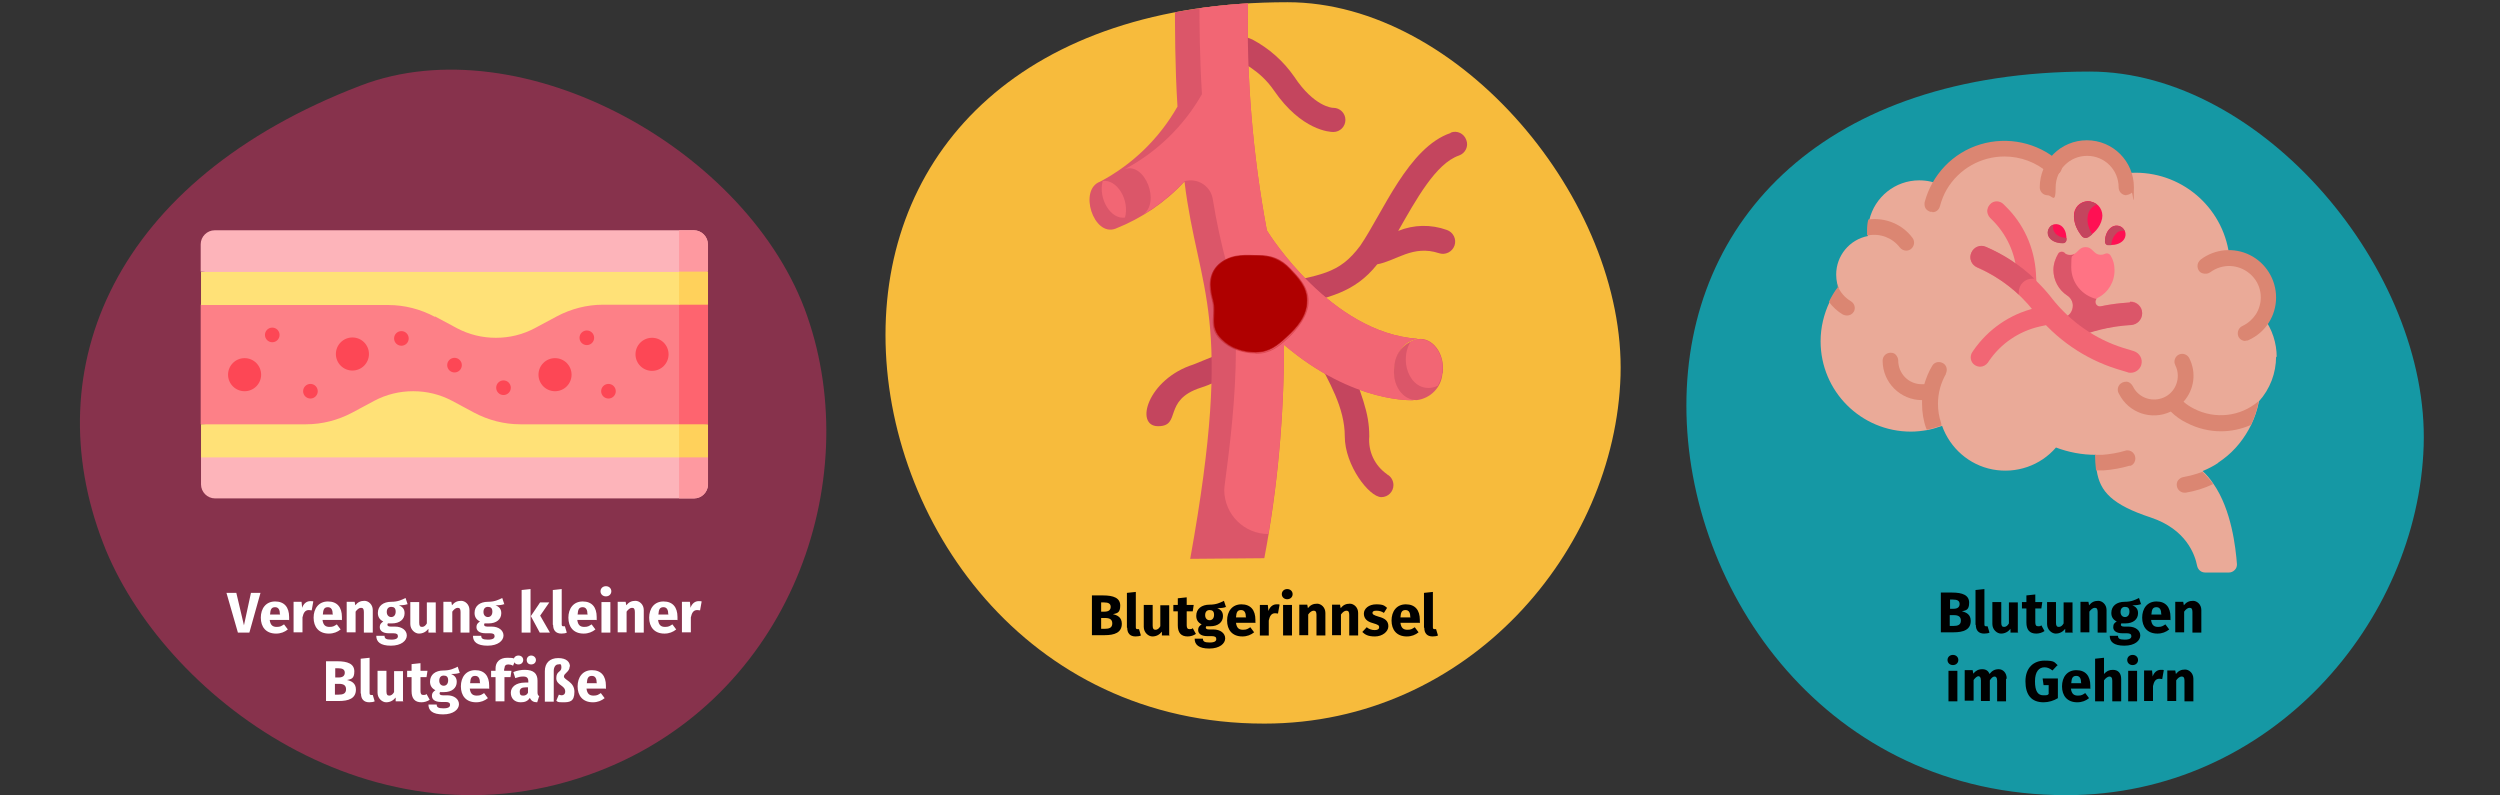 <?xml version="1.0" encoding="UTF-8"?>
<svg xmlns="http://www.w3.org/2000/svg" xmlns:xlink="http://www.w3.org/1999/xlink" id="Ebene_1" data-name="Ebene 1" version="1.1" viewBox="0 0 786 250">
  <rect x="0" y="0" width="786" height="250" fill="#333333" stroke="none"/>
  <defs>
    <style>
      .cls-1 {
        fill: #87324c;
      }

      .cls-1, .cls-2, .cls-3, .cls-4, .cls-5, .cls-6, .cls-7, .cls-8, .cls-9, .cls-10, .cls-11, .cls-12, .cls-13, .cls-14, .cls-15, .cls-16, .cls-17, .cls-18, .cls-19, .cls-20, .cls-21 {
        stroke-width: 0px;
      }

      .cls-2 {
        fill: #fd8087;
      }

      .cls-3 {
        fill: #f26674;
      }

      .cls-4 {
        fill: #000;
      }

      .cls-22 {
        opacity: .3;
        stroke-width: .3px;
      }

      .cls-22, .cls-7, .cls-23 {
        fill: none;
      }

      .cls-22, .cls-23 {
        stroke: #af0000;
        stroke-miterlimit: 10;
      }

      .cls-5 {
        fill: #fe646f;
      }

      .cls-6 {
        fill: #fdb4ba;
      }

      .cls-8 {
        fill: #c4455e;
      }

      .cls-9 {
        fill: #db8672;
      }

      .cls-10 {
        fill: #ff1053;
      }

      .cls-11 {
        fill: #eaaa98;
      }

      .cls-23 {
        opacity: .6;
        stroke-width: .4px;
      }

      .cls-12 {
        fill: #db5669;
      }

      .cls-13 {
        fill: #ff7384;
      }

      .cls-24 {
        clip-path: url(#clippath);
      }

      .cls-14 {
        fill: #1598a4;
      }

      .cls-15 {
        fill: #ffe177;
      }

      .cls-16 {
        fill: #fff;
      }

      .cls-17 {
        fill: #f7bb3c;
      }

      .cls-18 {
        fill: #af0000;
      }

      .cls-19 {
        fill: #ffd15b;
      }

      .cls-20 {
        fill: #fd4755;
      }

      .cls-21 {
        fill: #fe99a0;
      }
    </style>
    <clipPath id="clippath">
      <path id="Oval-Copy-4-2" data-name="Oval-Copy-4" class="cls-7" d="M397.5,227.5c64.3,0,110.3-54.5,112-109.4C511.1,63.1,458.8.7,404.8.7c-82.6,0-126.4,46.1-126.4,104.6s44.1,122.2,119,122.2Z"></path>
    </clipPath>
  </defs>
  <g id="Group">
    <path id="Oval-Copy-10" class="cls-1" d="M188.1,242.5c60.3-23.2,83.9-90.8,65.7-143.1C235.7,47.2,164,7.5,113.4,26.9,35.8,56.6,11.2,115.7,32.4,170.7c18.3,47.8,85.4,98.8,155.7,71.8Z"></path>
  </g>
  <g id="Group-2" data-name="Group">
    <path id="Oval-Copy-4-2" class="cls-14" d="M649.6,250c64.5,0,110.6-54.6,112.4-109.8,1.8-55.2-50.9-117.7-105-117.7-82.9,0-126.8,46.3-126.8,105s44.3,122.5,119.4,122.5Z"></path>
  </g>
  <g>
    <path class="cls-16" d="M78.5,198.9h-3.7l-3.6-12.5h3.1l2.4,10.2,2.2-10.2h3l-3.5,12.5Z"></path>
    <path class="cls-16" d="M90.7,194.9h-5.9c.2,1.7,1,2.2,2.2,2.2s1.5-.3,2.3-.8l1.2,1.6c-1,.8-2.2,1.3-3.7,1.3-3.2,0-4.8-2.1-4.8-5s1.6-5.1,4.5-5.1,4.4,1.8,4.4,4.9,0,.7,0,1ZM88,193.1c0-1.3-.4-2.2-1.5-2.2s-1.5.6-1.6,2.3h3.2Z"></path>
    <path class="cls-16" d="M98.5,189.1l-.5,2.8c-.3,0-.5-.1-.9-.1-1.2,0-1.7.9-2,2.3v4.7h-2.8v-9.6h2.5l.2,1.9c.4-1.3,1.4-2.1,2.5-2.1s.6,0,1,.1Z"></path>
    <path class="cls-16" d="M107.3,194.9h-5.9c.2,1.7,1,2.2,2.2,2.2s1.5-.3,2.3-.8l1.2,1.6c-1,.8-2.2,1.3-3.7,1.3-3.2,0-4.8-2.1-4.8-5s1.6-5.1,4.5-5.1,4.4,1.8,4.4,4.9,0,.7,0,1ZM104.6,193.1c0-1.3-.4-2.2-1.5-2.2s-1.5.6-1.6,2.3h3.2Z"></path>
    <path class="cls-16" d="M117.2,191.9v7h-2.8v-6.5c0-1-.3-1.3-.9-1.3s-1.2.5-1.7,1.2v6.5h-2.8v-9.6h2.5l.2,1.1c.8-1,1.7-1.4,2.9-1.4s2.6,1.1,2.6,2.9Z"></path>
    <path class="cls-16" d="M128.2,189.9c-.7.3-1.5.4-2.8.4,1.2.5,1.8,1.2,1.8,2.5,0,1.9-1.5,3.2-4,3.2s-.8,0-1.1-.1c-.2.1-.3.3-.3.5s.1.6,1,.6h1.4c2.2,0,3.7,1.2,3.7,2.8s-1.7,3.2-5,3.2-4.6-1.2-4.6-3.1h2.6c0,.8.4,1.2,2.1,1.2s2.1-.5,2.1-1.1-.4-.9-1.4-.9h-1.4c-2.1,0-2.9-.9-2.9-1.9s.5-1.4,1.1-1.8c-1.2-.6-1.7-1.5-1.7-2.7,0-2.2,1.7-3.5,4.2-3.5,2.1,0,3.3-.6,4.5-1.2l.7,2.1ZM121.6,192.4c0,1,.6,1.6,1.4,1.6s1.4-.6,1.4-1.7-.5-1.5-1.4-1.5-1.4.6-1.4,1.6Z"></path>
    <path class="cls-16" d="M137.2,198.9h-2.5v-1.2c-.8,1-1.8,1.5-3,1.5s-2.7-1.2-2.7-3v-6.9h2.8v6.5c0,1,.3,1.3.9,1.3s1.1-.4,1.5-1.1v-6.6h2.8v9.6Z"></path>
    <path class="cls-16" d="M147.6,191.9v7h-2.8v-6.5c0-1-.3-1.3-.9-1.3s-1.2.5-1.7,1.2v6.5h-2.8v-9.6h2.5l.2,1.1c.8-1,1.7-1.4,2.9-1.4s2.6,1.1,2.6,2.9Z"></path>
    <path class="cls-16" d="M158.6,189.9c-.7.3-1.5.4-2.8.4,1.2.5,1.8,1.2,1.8,2.5,0,1.9-1.5,3.2-4,3.2s-.8,0-1.1-.1c-.2.1-.3.3-.3.5s.1.6,1,.6h1.4c2.2,0,3.7,1.2,3.7,2.8s-1.7,3.2-5,3.2-4.6-1.2-4.6-3.1h2.6c0,.8.4,1.2,2.1,1.2s2.1-.5,2.1-1.1-.4-.9-1.4-.9h-1.4c-2.1,0-2.9-.9-2.9-1.9s.5-1.4,1.1-1.8c-1.2-.6-1.7-1.5-1.7-2.7,0-2.2,1.7-3.5,4.2-3.5,2.1,0,3.3-.6,4.5-1.2l.7,2.1ZM152,192.4c0,1,.6,1.6,1.4,1.6s1.4-.6,1.4-1.7-.5-1.5-1.4-1.5-1.4.6-1.4,1.6Z"></path>
    <path class="cls-16" d="M166.8,198.9h-2.8v-13.4l2.8-.3v13.7ZM169.8,193.5l3.1,5.4h-3.2l-2.8-5.2,2.9-4.3h2.9l-2.9,4.2Z"></path>
    <path class="cls-16" d="M173.8,196.4v-10.9l2.8-.3v11.1c0,.4.1.6.5.6s.3,0,.5,0l.6,2c-.4.2-1,.3-1.7.3-1.7,0-2.6-1-2.6-2.7Z"></path>
    <path class="cls-16" d="M187.4,194.9h-5.9c.2,1.7,1,2.2,2.2,2.2s1.5-.3,2.3-.8l1.2,1.6c-1,.8-2.2,1.3-3.7,1.3-3.2,0-4.8-2.1-4.8-5s1.6-5.1,4.5-5.1,4.4,1.8,4.4,4.9,0,.7,0,1ZM184.7,193.1c0-1.3-.4-2.2-1.5-2.2s-1.5.6-1.6,2.3h3.2Z"></path>
    <path class="cls-16" d="M192.2,185.9c0,.9-.7,1.6-1.7,1.6s-1.7-.7-1.7-1.6.7-1.6,1.7-1.6,1.7.7,1.7,1.6ZM191.9,198.9h-2.8v-9.6h2.8v9.6Z"></path>
    <path class="cls-16" d="M202.4,191.9v7h-2.8v-6.5c0-1-.3-1.3-.9-1.3s-1.2.5-1.7,1.2v6.5h-2.8v-9.6h2.5l.2,1.1c.8-1,1.7-1.4,2.9-1.4s2.6,1.1,2.6,2.9Z"></path>
    <path class="cls-16" d="M212.8,194.9h-5.9c.2,1.7,1,2.2,2.2,2.2s1.5-.3,2.3-.8l1.2,1.6c-1,.8-2.2,1.3-3.7,1.3-3.2,0-4.8-2.1-4.8-5s1.6-5.1,4.5-5.1,4.4,1.8,4.4,4.9,0,.7,0,1ZM210.1,193.1c0-1.3-.4-2.2-1.5-2.2s-1.5.6-1.6,2.3h3.2Z"></path>
    <path class="cls-16" d="M220.6,189.1l-.5,2.8c-.3,0-.5-.1-.9-.1-1.2,0-1.7.9-2,2.3v4.7h-2.8v-9.6h2.5l.2,1.9c.4-1.3,1.4-2.1,2.5-2.1s.6,0,1,.1Z"></path>
    <path class="cls-16" d="M111.9,216.8c0,2.8-2.3,3.6-5.4,3.6h-4v-12.5h3.5c3.3,0,5.4.8,5.4,3.2s-1.1,2.4-2.3,2.7c1.4.3,2.8,1,2.8,3ZM105.4,210.1v2.9h1.1c1.2,0,1.9-.5,1.9-1.5s-.7-1.4-2.1-1.4h-.9ZM108.8,216.7c0-1.3-.9-1.7-2.2-1.7h-1.3v3.4h1.1c1.4,0,2.4-.3,2.4-1.7Z"></path>
    <path class="cls-16" d="M113.4,218v-10.9l2.8-.3v11.1c0,.4.1.6.5.6s.3,0,.5,0l.6,2c-.4.2-1,.3-1.7.3-1.7,0-2.6-1-2.6-2.7Z"></path>
    <path class="cls-16" d="M126.9,220.5h-2.5v-1.2c-.8,1-1.8,1.5-3,1.5s-2.7-1.2-2.7-3v-6.9h2.8v6.5c0,1,.3,1.3.9,1.3s1.1-.4,1.5-1.1v-6.6h2.8v9.6Z"></path>
    <path class="cls-16" d="M135.1,220c-.7.5-1.7.8-2.6.8-2.1,0-3.1-1.2-3.1-3.5v-4.4h-1.4v-2h1.4v-2.1l2.8-.3v2.4h2.2l-.3,2h-1.9v4.4c0,.9.3,1.2.9,1.2s.6,0,1-.3l1,1.8Z"></path>
    <path class="cls-16" d="M144.6,211.5c-.7.3-1.5.4-2.8.4,1.2.5,1.8,1.2,1.8,2.5,0,1.9-1.5,3.2-4,3.2s-.8,0-1.1-.1c-.2.1-.3.3-.3.5s.1.6,1,.6h1.4c2.2,0,3.7,1.2,3.7,2.8s-1.7,3.2-5,3.2-4.6-1.2-4.6-3.1h2.6c0,.8.4,1.2,2.1,1.2s2.1-.5,2.1-1.1-.4-.9-1.4-.9h-1.4c-2.1,0-2.9-.9-2.9-1.9s.5-1.4,1.1-1.8c-1.2-.6-1.7-1.5-1.7-2.7,0-2.2,1.7-3.5,4.2-3.5,2.1,0,3.3-.6,4.5-1.2l.7,2.1ZM138.1,214c0,1,.6,1.6,1.4,1.6s1.4-.6,1.4-1.7-.5-1.5-1.4-1.5-1.4.6-1.4,1.6Z"></path>
    <path class="cls-16" d="M153.6,216.5h-5.9c.2,1.7,1,2.2,2.2,2.2s1.5-.3,2.3-.8l1.2,1.6c-1,.8-2.2,1.3-3.7,1.3-3.2,0-4.8-2.1-4.8-5s1.6-5.1,4.5-5.1,4.4,1.8,4.4,4.9,0,.7,0,1ZM150.9,214.7c0-1.3-.4-2.2-1.5-2.2s-1.5.6-1.6,2.3h3.2Z"></path>
    <path class="cls-16" d="M158.5,210.2v.7h2.3l-.3,2h-1.9v7.6h-2.8v-7.6h-1.4v-2h1.4v-.8c0-1.8,1.2-3.3,3.7-3.3s1.9.3,2.6.6l-.8,1.9c-.5-.3-1.1-.4-1.5-.4-.8,0-1.2.4-1.2,1.3Z"></path>
    <path class="cls-16" d="M169.5,218.9l-.6,1.9c-1.1,0-1.9-.4-2.3-1.4-.7,1.1-1.7,1.4-2.9,1.4-1.9,0-3.1-1.2-3.1-3s1.6-3.2,4.5-3.2h1v-.4c0-1.1-.5-1.5-1.6-1.5s-1.5.2-2.5.5l-.6-1.9c1.2-.5,2.5-.7,3.6-.7,2.8,0,4,1.2,4,3.4v3.7c0,.7.2,1,.6,1.2ZM161.5,207.5c0-.8.6-1.4,1.5-1.4s1.5.6,1.5,1.4-.6,1.4-1.5,1.4-1.5-.6-1.5-1.4ZM166,217.8v-1.7h-.7c-1.3,0-1.9.4-1.9,1.4s.4,1.2,1.1,1.2,1.2-.3,1.5-.9ZM165.6,207.5c0-.8.6-1.4,1.4-1.4s1.5.6,1.5,1.4-.6,1.4-1.5,1.4-1.4-.6-1.4-1.4Z"></path>
    <path class="cls-16" d="M179.1,209.5c0,1.8-1.8,2.1-1.8,3.2s3.3,1.6,3.3,4.8-1.6,3.3-3.6,3.3-1.6-.2-2.1-.5l.8-1.9c.3.1.6.2.9.2.6,0,1.1-.4,1.1-1.2,0-2-2.8-1.9-2.8-4.2s1.6-1.8,1.6-3.3-.5-1-1.1-1-1.3.7-1.3,2v9.7h-2.8v-9.6c0-2.5,1.5-4.1,4.2-4.1s3.7,1.3,3.7,2.7Z"></path>
    <path class="cls-16" d="M190.3,216.5h-5.9c.2,1.7,1,2.2,2.2,2.2s1.5-.3,2.3-.8l1.2,1.6c-1,.8-2.2,1.3-3.7,1.3-3.2,0-4.8-2.1-4.8-5s1.6-5.1,4.5-5.1,4.4,1.8,4.4,4.9,0,.7,0,1ZM187.6,214.7c0-1.3-.4-2.2-1.5-2.2s-1.5.6-1.6,2.3h3.2Z"></path>
  </g>
  <g>
    <path class="cls-4" d="M619.6,195.2c0,2.8-2.3,3.6-5.4,3.6h-4v-12.5h3.5c3.3,0,5.4.8,5.4,3.2s-1.1,2.4-2.3,2.7c1.4.3,2.8,1,2.8,3ZM613.1,188.5v2.9h1.1c1.2,0,1.9-.5,1.9-1.5s-.7-1.4-2.1-1.4h-.9ZM616.5,195.1c0-1.3-.9-1.7-2.2-1.7h-1.3v3.4h1.1c1.4,0,2.4-.3,2.4-1.7Z"></path>
    <path class="cls-4" d="M621.1,196.4v-10.9l2.8-.3v11.1c0,.4.1.6.5.6s.3,0,.5,0l.6,2c-.4.2-1,.3-1.7.3-1.7,0-2.6-1-2.6-2.7Z"></path>
    <path class="cls-4" d="M634.6,198.9h-2.5v-1.2c-.8,1-1.8,1.5-3,1.5s-2.7-1.2-2.7-3v-6.9h2.8v6.5c0,1,.3,1.3.9,1.3s1.1-.4,1.5-1.1v-6.6h2.8v9.6Z"></path>
    <path class="cls-4" d="M642.8,198.4c-.7.5-1.7.8-2.6.8-2.1,0-3.1-1.2-3.1-3.5v-4.4h-1.4v-2h1.4v-2.1l2.8-.3v2.4h2.2l-.3,2h-1.9v4.4c0,.9.3,1.2.9,1.2s.6,0,1-.3l1,1.8Z"></path>
    <path class="cls-4" d="M651.8,198.9h-2.5v-1.2c-.8,1-1.8,1.5-3,1.5s-2.7-1.2-2.7-3v-6.9h2.8v6.5c0,1,.3,1.3.9,1.3s1.1-.4,1.5-1.1v-6.6h2.8v9.6Z"></path>
    <path class="cls-4" d="M662.3,191.9v7h-2.8v-6.5c0-1-.3-1.3-.9-1.3s-1.2.5-1.7,1.2v6.5h-2.8v-9.6h2.5l.2,1.1c.8-1,1.7-1.4,2.9-1.4s2.6,1.1,2.6,2.9Z"></path>
    <path class="cls-4" d="M673.2,189.9c-.7.3-1.5.4-2.8.4,1.2.5,1.8,1.2,1.8,2.5,0,1.9-1.5,3.2-4,3.2s-.8,0-1.1-.1c-.2.1-.3.3-.3.5s.1.6,1,.6h1.4c2.2,0,3.7,1.2,3.7,2.8s-1.7,3.2-5,3.2-4.6-1.2-4.6-3.1h2.6c0,.8.4,1.2,2.1,1.2s2.1-.5,2.1-1.1-.4-.9-1.4-.9h-1.4c-2.1,0-2.9-.9-2.9-1.9s.4-1.4,1.1-1.8c-1.2-.6-1.7-1.5-1.7-2.7,0-2.2,1.7-3.5,4.2-3.5,2.1,0,3.3-.6,4.5-1.2l.7,2.1ZM666.7,192.4c0,1,.6,1.6,1.4,1.6s1.4-.6,1.4-1.7-.5-1.5-1.4-1.5-1.4.6-1.4,1.6Z"></path>
    <path class="cls-4" d="M682.2,194.9h-5.9c.2,1.7,1,2.2,2.2,2.2s1.5-.3,2.3-.8l1.2,1.6c-1,.8-2.2,1.3-3.7,1.3-3.2,0-4.8-2.1-4.8-5s1.6-5.1,4.5-5.1,4.4,1.8,4.4,4.9,0,.7,0,1ZM679.5,193.1c0-1.3-.4-2.2-1.5-2.2s-1.5.6-1.6,2.3h3.2Z"></path>
    <path class="cls-4" d="M692.1,191.9v7h-2.8v-6.5c0-1-.3-1.3-.9-1.3s-1.2.5-1.7,1.2v6.5h-2.8v-9.6h2.5l.2,1.1c.8-1,1.7-1.4,2.9-1.4s2.6,1.1,2.6,2.9Z"></path>
    <path class="cls-4" d="M615.7,207.5c0,.9-.7,1.6-1.7,1.6s-1.7-.7-1.7-1.6.7-1.6,1.7-1.6,1.7.7,1.7,1.6ZM615.4,220.5h-2.8v-9.6h2.8v9.6Z"></path>
    <path class="cls-4" d="M630.7,213.5v7h-2.8v-6.5c0-1-.4-1.3-.8-1.3-.6,0-1,.5-1.5,1.2v6.5h-2.8v-6.5c0-1-.4-1.3-.8-1.3s-1,.5-1.5,1.2v6.5h-2.8v-9.6h2.5l.2,1.1c.7-.9,1.6-1.4,2.8-1.4s1.9.5,2.3,1.5c.8-1,1.6-1.5,2.9-1.5s2.5,1.1,2.5,2.9Z"></path>
    <path class="cls-4" d="M646.8,209.2l-1.5,1.6c-.8-.6-1.5-1-2.5-1-1.7,0-3,1.3-3,4.4s.9,4.4,2.6,4.4,1.2-.1,1.7-.4v-2.8h-1.6l-.3-2.1h4.8v6.2c-1.3.8-2.9,1.3-4.5,1.3-3.8,0-5.7-2.3-5.7-6.6s2.6-6.5,6-6.5,3.1.6,4.2,1.5Z"></path>
    <path class="cls-4" d="M657,216.5h-5.9c.2,1.7,1,2.2,2.2,2.2s1.5-.3,2.3-.8l1.2,1.6c-1,.8-2.2,1.3-3.7,1.3-3.2,0-4.8-2.1-4.8-5s1.6-5.1,4.5-5.1,4.4,1.8,4.4,4.9,0,.7,0,1ZM654.3,214.7c0-1.3-.4-2.2-1.5-2.2s-1.5.6-1.6,2.3h3.2Z"></path>
    <path class="cls-4" d="M666.9,213.5v7h-2.8v-6.5c0-1-.4-1.3-.9-1.3s-1.2.5-1.7,1.2v6.6h-2.8v-13.4l2.8-.3v5.1c.8-.9,1.6-1.3,2.8-1.3,1.7,0,2.6,1.1,2.6,2.9Z"></path>
    <path class="cls-4" d="M672.2,207.5c0,.9-.7,1.6-1.7,1.6s-1.7-.7-1.7-1.6.7-1.6,1.7-1.6,1.7.7,1.7,1.6ZM671.9,220.5h-2.8v-9.6h2.8v9.6Z"></path>
    <path class="cls-4" d="M680.3,210.7l-.5,2.8c-.3,0-.5-.1-.9-.1-1.2,0-1.7.9-2,2.3v4.7h-2.8v-9.6h2.5l.2,1.9c.4-1.3,1.4-2.1,2.5-2.1s.6,0,1,.1Z"></path>
    <path class="cls-4" d="M689.6,213.5v7h-2.8v-6.5c0-1-.3-1.3-.9-1.3s-1.2.5-1.7,1.2v6.5h-2.8v-9.6h2.5l.2,1.1c.8-1,1.7-1.4,2.9-1.4s2.6,1.1,2.6,2.9Z"></path>
  </g>
  <g>
    <g>
      <path class="cls-2" d="M222.5,133.4l-79.7,10.4-79.7-10.4v-37.6l79.7-7.1,79.7,7.1v37.6Z"></path>
      <path class="cls-5" d="M213.5,134.5l9.1-1.2v-37.6l-9.1-2.3v41Z"></path>
      <path class="cls-6" d="M222.5,85.4l-79.7,6.2-79.7-6.2v-8.6c0-2.4,2-4.4,4.4-4.4h150.6c2.4,0,4.4,2,4.4,4.4v8.6Z"></path>
      <path class="cls-21" d="M222.5,85.4l-4.5,1.1-4.5-1.1v-13h4.7c2.4,0,4.4,2,4.4,4.4v8.6Z"></path>
      <path class="cls-6" d="M218.2,156.7H67.6c-2.4,0-4.4-2-4.4-4.4v-8.6l79.7-6.4,79.7,6.4v8.6c0,2.4-2,4.4-4.4,4.4Z"></path>
      <path class="cls-21" d="M218.2,156.7h-4.7v-13l4.3-2.3,4.8,2.3v8.6c0,2.4-2,4.4-4.4,4.4Z"></path>
      <path class="cls-15" d="M149,129.7l-6.9-3.7c-3.8-2-7.9-3-12.2-3s-8.4,1-12.2,3l-6.9,3.7c-4.5,2.4-9.5,3.7-14.6,3.7h-33v10.4h150.3l4.9-4.8-4.9-5.6h-49.9c-5.1,0-10.1-1.3-14.6-3.7Z"></path>
      <path class="cls-19" d="M213.5,133.4h9.1v10.4h-9.1v-10.4Z"></path>
      <path class="cls-15" d="M136.8,99.5l6.9,3.7c3.8,2,7.9,3,12.2,3s8.4-1,12.2-3l6.9-3.7c4.5-2.4,9.5-3.7,14.6-3.7h24l4.3-5.4-4.3-4.9H63.2v10.4h58.9c5.1,0,10.1,1.3,14.6,3.7Z"></path>
      <path class="cls-19" d="M213.5,85.4h9.1v10.4h-9.1v-10.4Z"></path>
      <g>
        <circle class="cls-20" cx="205" cy="111.4" r="5.2"></circle>
        <circle class="cls-20" cx="174.5" cy="117.8" r="5.2"></circle>
        <circle class="cls-20" cx="110.8" cy="111.3" r="5.2"></circle>
        <circle class="cls-20" cx="76.9" cy="117.8" r="5.2"></circle>
      </g>
    </g>
    <g>
      <circle class="cls-20" cx="142.9" cy="114.8" r="2.3"></circle>
      <circle class="cls-20" cx="158.3" cy="121.9" r="2.3"></circle>
      <circle class="cls-20" cx="184.5" cy="106.2" r="2.3"></circle>
      <circle class="cls-20" cx="191.3" cy="123" r="2.3"></circle>
      <circle class="cls-20" cx="126.2" cy="106.4" r="2.3"></circle>
      <circle class="cls-20" cx="97.6" cy="123" r="2.3"></circle>
      <circle class="cls-20" cx="85.6" cy="105.3" r="2.3"></circle>
    </g>
  </g>
  <g id="Page-1">
    <g id="_011---Brain-Storm" data-name="011---Brain-Storm">
      <path id="Shape" class="cls-11" d="M715.6,112.1c0,5.2-1.9,10.2-5.4,14.1,0,0,0,0,0,0,0,0,0,0,0,.1-.5,2.5-1.3,4.9-2.4,7.2-2.1,4.3-5.1,8.1-8.9,10.9h0c-.5.3-.9.7-1.4,1,0,0-.2.1-.2.2-1.5,1-3.1,1.8-4.8,2.5h0c1.3,1.2,2.4,2.5,3.4,4,5.7,8.2,7,20.1,7.4,25.3,0,.7-.2,1.3-.7,1.8-.5.5-1.1.8-1.8.8h-7.5c-1.2,0-2.2-.8-2.5-2-.7-3.7-3.5-11.6-14.6-15.3-12.1-4-16-8.1-17-14.8-.2-1.6-.3-3.3-.3-4.9-4.3,0-8.5-.8-12.5-2.3-4.9,5.7-12.5,8.3-19.9,6.9s-13.4-6.7-15.9-13.7c-1.5.5-3,1-4.6,1.3-1.7.3-3.5.5-5.2.5-15.7,0-28.4-12.7-28.4-28.4,0-4.3,1-8.5,2.8-12.3.8-1.6,1.7-3.2,2.8-4.6-.1-.4-.3-.9-.4-1.3-.2-.9-.3-1.8-.3-2.8,0-5.9,4.2-11,10-12.1,0-.5,0-1,0-1.5,0-1.2.1-2.4.4-3.5,1.7-7.3,8.2-12.5,15.7-12.5,2.4,0,4.8.5,7,1.6,3.6-6,9.6-10.1,16.5-11.2,6.9-1.1,13.9.9,19.2,5.6,2.4-3.9,6.9-6.2,11.5-5.8s8.6,3.3,10.4,7.6c1.1-.1,2.3-.2,3.4-.2,15.4,0,28.3,11.8,29.6,27.2h0c4.4,0,8.5,2.3,10.7,6.1s2.2,8.5,0,12.3c2.7,3.6,4.1,8,4.1,12.4h0Z"></path>
      <g>
        <path id="Shape-2" data-name="Shape" class="cls-9" d="M600.8,78.3c-.4.3-.9.5-1.5.5-.8,0-1.5-.4-2-1-2.3-3-6.1-4.5-9.9-3.8-.1,0-.3,0-.4,0,0-.5,0-1,0-1.5,0-1.2.1-2.4.4-3.5,5.4-.7,10.7,1.5,13.9,5.8.8,1.1.6,2.6-.5,3.5Z"></path>
        <path id="Shape-3" data-name="Shape" class="cls-9" d="M582.8,98c-.4.8-1.3,1.2-2.1,1.2-.4,0-.9-.1-1.3-.3-1.7-1-3.2-2.4-4.4-4,.8-1.6,1.7-3.2,2.8-4.6-.1-.4-.3-.9-.4-1.3,0,.1.2.3.2.5.8,2.2,2.3,4,4.3,5.2,1.2.7,1.6,2.2.9,3.4h0Z"></path>
        <path id="Shape-4" data-name="Shape" class="cls-9" d="M710.1,126.4c-.5,2.5-1.3,4.9-2.4,7.2-3,1.3-6.2,2-9.4,2-3.7,0-7.4-.9-10.7-2.6-1.9-.9-3.6-2.1-5.1-3.6-6.1,2.9-13.3.4-16.3-5.6-.5-.8-.5-1.8,0-2.6s1.4-1.2,2.3-1.2,1.7.7,2.1,1.5c1.5,3.1,5,4.7,8.4,3.9s5.7-3.8,5.7-7.3c0-1.2-.3-2.3-.8-3.3-.6-1.2-.1-2.7,1.1-3.3,1.2-.6,2.7-.1,3.3,1.1,2.3,4.5,1.6,9.9-1.8,13.7,1,.9,2.1,1.6,3.3,2.2,6.6,3.4,14.6,2.5,20.2-2.3h0Z"></path>
        <path id="Shape-5" data-name="Shape" class="cls-9" d="M692.4,148.3c1.3,1.2,2.4,2.5,3.4,3.9-2.7,1.3-5.6,2.2-8.6,2.7-.1,0-.3,0-.4,0-1.2,0-2.2-.9-2.4-2.1-.1-.6,0-1.3.4-1.8.4-.5,1-.9,1.6-1,2.1-.4,4.1-.9,6.1-1.7Z"></path>
        <path id="Shape-6" data-name="Shape" class="cls-9" d="M669.6,146.4c-2.7.8-5.5,1.3-8.3,1.5-.7,0-1.5,0-2.3,0-.2-1.6-.3-3.3-.3-4.9.8,0,1.5,0,2.3,0,2.4-.2,4.9-.6,7.2-1.3.8-.3,1.8,0,2.4.6.6.6.9,1.5.7,2.4s-.8,1.6-1.7,1.8h0Z"></path>
        <path id="Shape-7" data-name="Shape" class="cls-9" d="M611.9,117.4c-1.7,2.9-2.6,6.2-2.6,9.5,0,2.1.3,4.1,1,6.1,0,.3.1.6.1.8-1.5.5-3,1-4.6,1.3,0-.1-.1-.3-.2-.4-.9-2.5-1.3-5.1-1.3-7.7,0-.4,0-.8,0-1.2h0c-6.8,0-12.4-5.5-12.4-12.4,0-1.4,1.1-2.5,2.5-2.5.7,0,1.3.2,1.7.7s.7,1.1.7,1.7h0c0,4.2,3.3,7.5,7.4,7.5.3,0,.6,0,.8,0,.6-2,1.4-4,2.5-5.8.7-1.2,2.2-1.5,3.4-.8,1.2.7,1.5,2.2.8,3.4h0Z"></path>
        <path id="Shape-8" data-name="Shape" class="cls-9" d="M607.5,66.6c-.2,0-.4,0-.6,0-.6-.2-1.2-.6-1.5-1.1s-.4-1.2-.3-1.9c2.3-8.7,8.9-15.6,17.5-18.2,8.6-2.6,18-.6,24.7,5.3.7.6,1,1.5.9,2.4-.2.9-.8,1.6-1.7,1.9s-1.8,0-2.5-.6c-3.8-3.4-8.8-5.2-13.8-5.2-7.4,0-14.3,3.9-18.1,10.3-1,1.7-1.7,3.5-2.2,5.4-.3,1.1-1.3,1.9-2.4,1.8h0Z"></path>
        <path id="Shape-9" data-name="Shape" class="cls-9" d="M668.6,61.4c-1.4,0-2.5-1.1-2.5-2.5,0-5.5-4.4-9.9-9.9-9.9s-9.9,4.4-9.9,9.9-1.1,2.5-2.5,2.5-2.5-1.1-2.5-2.5c0-8.2,6.6-14.8,14.8-14.8s14.8,6.6,14.8,14.8-.3,1.3-.7,1.7-1.1.7-1.7.7Z"></path>
        <path id="Shape-10" data-name="Shape" class="cls-9" d="M706,107.2c-1.2,0-2.2-.8-2.4-1.9s.3-2.3,1.4-2.8c1.9-.9,3.4-2.3,4.5-4.1,2.3-4.1,1.5-9.2-2.1-12.3s-8.7-3.3-12.5-.5c-.7.5-1.6.6-2.5.3s-1.4-1.1-1.5-2c-.1-.9.3-1.7,1-2.3,4.5-3.4,10.5-3.9,15.5-1.4,5,2.5,8.2,7.7,8.2,13.3,0,5.8-3.3,11-8.6,13.4-.3.2-.7.2-1,.2h0Z"></path>
      </g>
    </g>
  </g>
  <g>
    <path class="cls-3" d="M624.9,65.8c0-.6.4-1.1.8-1.6,1.1-1.2,3-1.2,4.2,0l.5.5c5.8,5.6,9.2,13.1,9.7,21.2l.2,3.7c.1,1.6-1.1,3.1-2.8,3.2-1.6.1-3.1-1.1-3.2-2.8l-.2-3.7c-.4-6.6-3.2-12.7-7.9-17.3l-.5-.5c-.7-.7-1-1.7-.9-2.6h0Z"></path>
    <path class="cls-3" d="M622.6,115.3c-.6,0-1.2-.2-1.7-.5-1.4-.9-1.7-2.8-.8-4.1l.4-.6c4.6-6.6,11.4-11.3,19.2-13.2l3.6-.8c1.6-.4,3.2.6,3.6,2.2.4,1.6-.6,3.2-2.2,3.6l-3.6.8c-6.4,1.5-12,5.3-15.7,10.7l-.4.6c-.6.8-1.5,1.3-2.5,1.3h0Z"></path>
    <path class="cls-13" d="M669.6,95.1c-3.3.2-6.3.6-9.1,1.2-.9.2-1.7-.5-1.7-1.4h0c0-.6.3-1,.8-1.3,3.2-1.6,5.3-5,5.2-8.8,0-1.6-.4-3.1-1.2-4.4-.4-.7-1.2-.9-1.8-.6-.4.2-.8.3-1.3.3-2.4,0-2.4-2.4-4.8-2.4s-2.4,2.4-4.8,2.4-1.4-.3-1.8-.7c-.6-.5-1.6-.4-2,.3-.9,1.5-1.5,3.3-1.5,5.1,0,3.3,1.7,6.3,4.3,8,1.1.7,1.8,1.9,1.8,3.2h0c0,1.6-.9,3-2.3,3.6-1.8.8-3.4,1.6-4.7,2.2l5.8,5.2c.8-.4,1.7-.7,2.6-1.1,3.9-1.6,9.8-3.4,16.9-3.8,1.9-.1,3.5-1.7,3.5-3.7,0-2.1-1.8-3.7-3.8-3.6h0Z"></path>
    <path class="cls-12" d="M669.6,95.1c-3.3.2-6.3.6-9.1,1.2-.9.2-1.7-.5-1.7-1.4h0c0-.3.1-.6.3-.9-4.5-1.1-7.9-5.1-7.9-10s.3-2.9.9-4.1c-.3.2-.7.3-1.2.3-.8,0-1.4-.3-1.8-.7-.6-.5-1.6-.4-2,.3-.9,1.5-1.5,3.3-1.5,5.1,0,3.3,1.7,6.3,4.3,8,1.1.7,1.8,1.9,1.8,3.2h0c0,1.6-.9,3-2.3,3.6-1.8.8-3.4,1.6-4.7,2.2l5.8,5.2c.8-.4,1.7-.7,2.6-1.1,3.9-1.6,9.8-3.4,16.9-3.8,1.9-.1,3.5-1.7,3.5-3.7,0-2.1-1.8-3.7-3.8-3.6h0Z"></path>
    <path class="cls-3" d="M669.9,117.2c-.3,0-.7,0-1.1-.2l-3.3-1c-10.2-3.2-19.1-9.4-25.8-17.8l-.3-.4c-4.7-6-10.8-10.7-17.8-13.7-1.8-.8-2.6-2.8-1.8-4.6.8-1.8,2.8-2.6,4.6-1.8,8,3.5,15.1,9,20.5,15.8l.3.4c5.8,7.3,13.5,12.7,22.4,15.5l3.3,1c1.8.6,2.9,2.5,2.3,4.4-.5,1.5-1.9,2.4-3.3,2.4Z"></path>
    <path class="cls-10" d="M667.6,71.9c1.1,1.3.8,3.1-.5,4.1-1.4,1.1-3.3,1.1-4.3,1-.6,0-1-.5-1-1.1,0-1.1.3-3.1,1.8-4.3,1.2-1,3-.9,4,.3h0Z"></path>
    <path class="cls-8" d="M665.5,73.2c.7-.6,1.7-.8,2.5-.6-.1-.2-.2-.4-.4-.6-1-1.2-2.8-1.4-4-.3-1.5,1.3-1.8,3.2-1.8,4.3,0,.6.4,1.1,1,1.1.3,0,.6,0,1,0,0-1.2.5-2.8,1.8-3.9h0Z"></path>
    <path class="cls-10" d="M657.4,63.4c2.4.4,4,2.9,3.5,5.3-.6,3-2.9,4.9-4.4,5.8-.6.4-1.5.3-2-.3-1.1-1.4-2.8-4-2.4-7.2.4-2.5,2.7-4.1,5.2-3.7Z"></path>
    <path class="cls-8" d="M656.4,67.8c.3-1.7,1.4-3,2.9-3.5-.5-.4-1.2-.7-1.9-.9-2.5-.5-4.8,1.2-5.2,3.7-.5,3.1,1.2,5.8,2.4,7.2.5.6,1.3.7,2,.3.4-.2.8-.6,1.2-.9-.9-1.5-1.8-3.5-1.4-5.8Z"></path>
    <path class="cls-10" d="M644.6,71.2c1.1-1.1,2.9-.9,3.9.2,1.1,1.2,1.2,2.8,1.2,3.9,0,.6-.5,1.1-1.1,1.1-1.1,0-2.8-.2-4-1.4-1-1-1-2.7,0-3.8h0Z"></path>
    <path class="cls-8" d="M646.2,73.3c-.7-.7-.9-1.7-.7-2.6-.3.1-.7.3-.9.6-1.1,1-1.1,2.7,0,3.8,1.2,1.2,3,1.4,4,1.4.6,0,1.1-.5,1.1-1.1,0-.2,0-.4,0-.6-1.1,0-2.4-.3-3.5-1.4Z"></path>
    <path class="cls-12" d="M634.7,91.9c0-2.4,1.9-4.3,4.3-4.3s.4,0,.6,0c-4.4-4.2-9.6-7.6-15.2-10-1.8-.8-3.8,0-4.6,1.8-.8,1.8,0,3.8,1.8,4.6,4.8,2.1,9.2,5,13.1,8.6,0-.2,0-.5,0-.7h0Z"></path>
  </g>
  <g id="Group-3" data-name="Group">
    <path id="Oval-Copy-4" class="cls-17" d="M397.5,227.5c64.3,0,110.3-54.5,112-109.4C511.1,63.1,458.8.7,404.8.7c-82.6,0-126.4,46.1-126.4,104.6s44.1,122.2,119,122.2Z"></path>
    <g class="cls-24">
      <g id="arteries">
        <path class="cls-8" d="M375.2,114.6c-14.4,4.6-18.6,19.4-11.1,19.4s1.3-8.2,13.4-12.1c.8-.3,1.6-.5,2.5-.9l8.5-3.8v-8l-13.3,5.4Z"></path>
        <path class="cls-8" d="M456.1,41.8c-13.3,4.5-21.3,25-28.4,35.4-6.8,9.2-12.5,9.1-27.8,12.5l6.3,6.7c11.3-2.9,19.6-4.2,26.8-13.3,6-1.1,11.2-6.2,19.4-3.5,2,.7,4.2-.4,4.9-2.4.7-2-.4-4.2-2.4-4.9-5-1.8-10.4-1.7-15.3.3,5.6-9.8,11.8-21.2,19.1-23.7,2-.7,3.1-2.9,2.3-4.9-.7-2-2.9-3.1-4.9-2.3h0Z"></path>
        <path class="cls-12" d="M444.4,125.8c.5,0-18.7,1.4-40.7-17.4,0,22.5-2,45-6.2,67.1l-23.3.2c14-77.5,2.6-83.1-1.8-118.6-6,6.5-13.4,11.5-21.7,14.8-6.9,2.6-11.7-12.3-4.8-14.8,10.2-5.4,18.6-13.6,24.3-23.6-.8-12.8-.8-24.7-.8-34.1h23c-.6,24.5,1.4,49,5.9,73l.3.5c.3.5,19.9,31.8,47.1,33.6-8.8,1.1-10.3,17.2-1.2,19.1Z"></path>
        <path class="cls-8" d="M436.1,149.1c-3.9-2.7-6-7.2-5.6-11.9,0-7.7-2.3-12.5-7.7-27.5l-9.1,2.3c4.1,8,9.1,16.1,9.1,25.2s7.7,19.1,11.5,19.1c2.1,0,3.8-1.7,3.8-3.8,0-1.4-.8-2.8-2.1-3.4Z"></path>
        <path class="cls-8" d="M419.1,33.9c-.3,0-6-.4-12.2-9.8-3.4-4.9-7.9-8.9-13.2-11.7l-7.3-2.8c.2.7,2.4,7.7,2.6,8.4,1.3,2.1,6.8,3.6,11.5,10.4,8.7,12.7,17.7,13.1,18.7,13.1,2.1,0,3.8-1.7,3.8-3.8s-1.7-3.8-3.8-3.8Z"></path>
        <path class="cls-3" d="M353.7,68.4c-4.5.7-8.5-6-7-11.5,4.5-.6,8.5,6,7,11.5Z"></path>
        <path class="cls-3" d="M444.4,125.8c.5,0-18.7,1.4-40.7-17.4,0,19.9-1.6,39.8-4.9,59.5-7.6,0-13.8-6.1-13.9-13.8h0c0-3.3,7.7-46.3.8-71-1.8-6.7-3.3-13.6-4.4-20.5-.6-3.8-4.2-6.4-8-5.8-.3,0-.6.1-.9.2-3.9,4.1-8.3,7.7-13.2,10.6,5.9-3.8.7-16.8-5.6-14.4,10.2-5.4,18.6-13.6,24.3-23.6-.7-11.1-.8-21.5-.8-30.2h15.3c-.6,24.5,1.4,49,5.9,73l.3.5c.3.5,19.9,31.8,47.1,33.6-8.8,1.1-10.3,17.2-1.2,19.1Z"></path>
        <path class="cls-12" d="M445.9,106.6h1.2"></path>
        <path class="cls-12" d="M453.5,117.4c-.3,4.4-3.8,7.9-8.1,8.4-4.4,0-7.9-4.7-7-10.8.3-4.2,3.4-7.6,7.5-8.4,4.1-.6,8.5,4.1,7.7,10.8h0Z"></path>
        <path class="cls-3" d="M452,121.3c-7.7,3.4-12.7-6.9-8.5-13.9,6.4-3.6,13.2,5.8,8.5,13.9Z"></path>
      </g>
    </g>
  </g>
  <g>
    <path class="cls-4" d="M352.7,196.1c0,2.8-2.3,3.6-5.4,3.6h-4v-12.5h3.5c3.3,0,5.4.8,5.4,3.2s-1.1,2.4-2.3,2.7c1.4.3,2.8,1,2.8,3ZM346.2,189.4v2.9h1.1c1.2,0,1.9-.5,1.9-1.5s-.7-1.4-2.1-1.4h-.9ZM349.7,196c0-1.3-.9-1.7-2.2-1.7h-1.3v3.4h1.1c1.4,0,2.4-.3,2.4-1.7Z"></path>
    <path class="cls-4" d="M354.3,197.3v-10.9l2.8-.3v11.1c0,.4.1.6.5.6s.3,0,.5,0l.6,2c-.4.2-1,.3-1.7.3-1.7,0-2.6-1-2.6-2.7Z"></path>
    <path class="cls-4" d="M367.8,199.8h-2.5v-1.2c-.8,1-1.8,1.5-3,1.5s-2.7-1.2-2.7-3v-6.9h2.8v6.5c0,1,.3,1.3.9,1.3s1.1-.4,1.5-1.1v-6.6h2.8v9.6Z"></path>
    <path class="cls-4" d="M376,199.3c-.7.5-1.7.8-2.6.8-2.1,0-3.1-1.2-3.1-3.5v-4.4h-1.4v-2h1.4v-2.1l2.8-.3v2.4h2.2l-.3,2h-1.9v4.4c0,.9.3,1.2.9,1.2s.6,0,1-.3l1,1.8Z"></path>
    <path class="cls-4" d="M385.5,190.8c-.7.3-1.5.4-2.8.4,1.2.5,1.8,1.2,1.8,2.5,0,1.9-1.5,3.2-4,3.2s-.8,0-1.1-.1c-.2.1-.3.3-.3.5s.1.6,1,.6h1.4c2.2,0,3.7,1.2,3.7,2.8s-1.7,3.2-5,3.2-4.6-1.2-4.6-3.1h2.6c0,.8.4,1.2,2.1,1.2s2.1-.5,2.1-1.1-.4-.9-1.4-.9h-1.4c-2.1,0-2.9-.9-2.9-1.9s.5-1.4,1.1-1.8c-1.2-.6-1.7-1.5-1.7-2.7,0-2.2,1.7-3.5,4.2-3.5,2.1,0,3.3-.6,4.5-1.2l.7,2.1ZM378.9,193.4c0,1,.6,1.6,1.4,1.6s1.4-.6,1.4-1.7-.5-1.5-1.4-1.5-1.4.6-1.4,1.6Z"></path>
    <path class="cls-4" d="M394.5,195.8h-5.9c.2,1.7,1,2.2,2.2,2.2s1.5-.3,2.3-.8l1.2,1.6c-1,.8-2.2,1.3-3.7,1.3-3.2,0-4.8-2.1-4.8-5s1.6-5.1,4.5-5.1,4.4,1.8,4.4,4.9,0,.7,0,1ZM391.7,194c0-1.3-.4-2.2-1.5-2.2s-1.5.6-1.6,2.3h3.2Z"></path>
    <path class="cls-4" d="M402.3,190.1l-.5,2.8c-.3,0-.5-.1-.9-.1-1.2,0-1.7.9-2,2.3v4.7h-2.8v-9.6h2.5l.2,1.9c.4-1.3,1.4-2.1,2.5-2.1s.6,0,1,.1Z"></path>
    <path class="cls-4" d="M406.4,186.8c0,.9-.7,1.6-1.7,1.6s-1.7-.7-1.7-1.6.7-1.6,1.7-1.6,1.7.7,1.7,1.6ZM406.2,199.8h-2.8v-9.6h2.8v9.6Z"></path>
    <path class="cls-4" d="M416.7,192.8v7h-2.8v-6.5c0-1-.3-1.3-.9-1.3s-1.2.5-1.7,1.2v6.5h-2.8v-9.6h2.5l.2,1.1c.8-1,1.7-1.4,2.9-1.4s2.6,1.1,2.6,2.9Z"></path>
    <path class="cls-4" d="M427,192.8v7h-2.8v-6.5c0-1-.3-1.3-.9-1.3s-1.2.5-1.7,1.2v6.5h-2.8v-9.6h2.5l.2,1.1c.8-1,1.7-1.4,2.9-1.4s2.6,1.1,2.6,2.9Z"></path>
    <path class="cls-4" d="M436.1,191.1l-1,1.6c-.7-.5-1.5-.7-2.4-.7s-1.2.3-1.2.7.3.7,2,1.2c1.9.5,3,1.3,3,3s-1.9,3.2-4.2,3.2-3.1-.6-4-1.4l1.4-1.5c.7.6,1.6.9,2.5.9s1.4-.3,1.4-.9-.3-.8-2-1.3c-1.9-.5-2.8-1.5-2.8-3s1.5-2.9,3.9-2.9,2.6.5,3.5,1.2Z"></path>
    <path class="cls-4" d="M446.2,195.8h-5.9c.2,1.7,1,2.2,2.2,2.2s1.5-.3,2.3-.8l1.2,1.6c-1,.8-2.2,1.3-3.7,1.3-3.2,0-4.8-2.1-4.8-5s1.6-5.1,4.5-5.1,4.4,1.8,4.4,4.9,0,.7,0,1ZM443.4,194c0-1.3-.4-2.2-1.5-2.2s-1.5.6-1.6,2.3h3.2Z"></path>
    <path class="cls-4" d="M447.7,197.3v-10.9l2.8-.3v11.1c0,.4.1.6.5.6s.3,0,.5,0l.6,2c-.4.2-1,.3-1.7.3-1.7,0-2.6-1-2.6-2.7Z"></path>
  </g>
  <g>
    <path class="cls-18" d="M410.9,94.6c0,4.7-3.2,8.4-6.4,11.3-2.9,2.7-5.5,4.8-9.7,4.8s-8-1.4-10.7-4.1c-4.1-4-1.4-7.7-2.7-12.3-1.2-4.4-1.3-8.8,2.6-11.7s8.1-2.2,11.7-2.2,6.9,1.1,9.8,4.2c2.7,2.9,5.4,5.6,5.4,9.9Z"></path>
    <path class="cls-23" d="M410.9,94.6c0,4.7-3.2,8.4-6.4,11.3-2.9,2.7-5.5,4.8-9.7,4.8s-8-1.4-10.7-4.1c-4.1-4-1.4-7.7-2.7-12.3-1.2-4.4-1.3-8.8,2.6-11.7s8.1-2.2,11.7-2.2,6.9,1.1,9.8,4.2c2.7,2.9,5.4,5.6,5.4,9.9Z"></path>
    <path class="cls-22" d="M394.8,111c-4.3,0-8.1-1.5-10.9-4.1-2.7-2.6-2.6-5-2.4-7.6,0-1.5.1-3.1-.3-4.7-1.6-5.5-.7-9.4,2.7-12,2.6-2,7.5-2.2,11.9-2.2s6.9,1,10,4.3l.3.3c2.7,2.8,5.2,5.5,5.2,9.8s-3.5,8.7-6.5,11.5c-2.8,2.6-5.5,4.8-9.9,4.8Z"></path>
  </g>
</svg>

